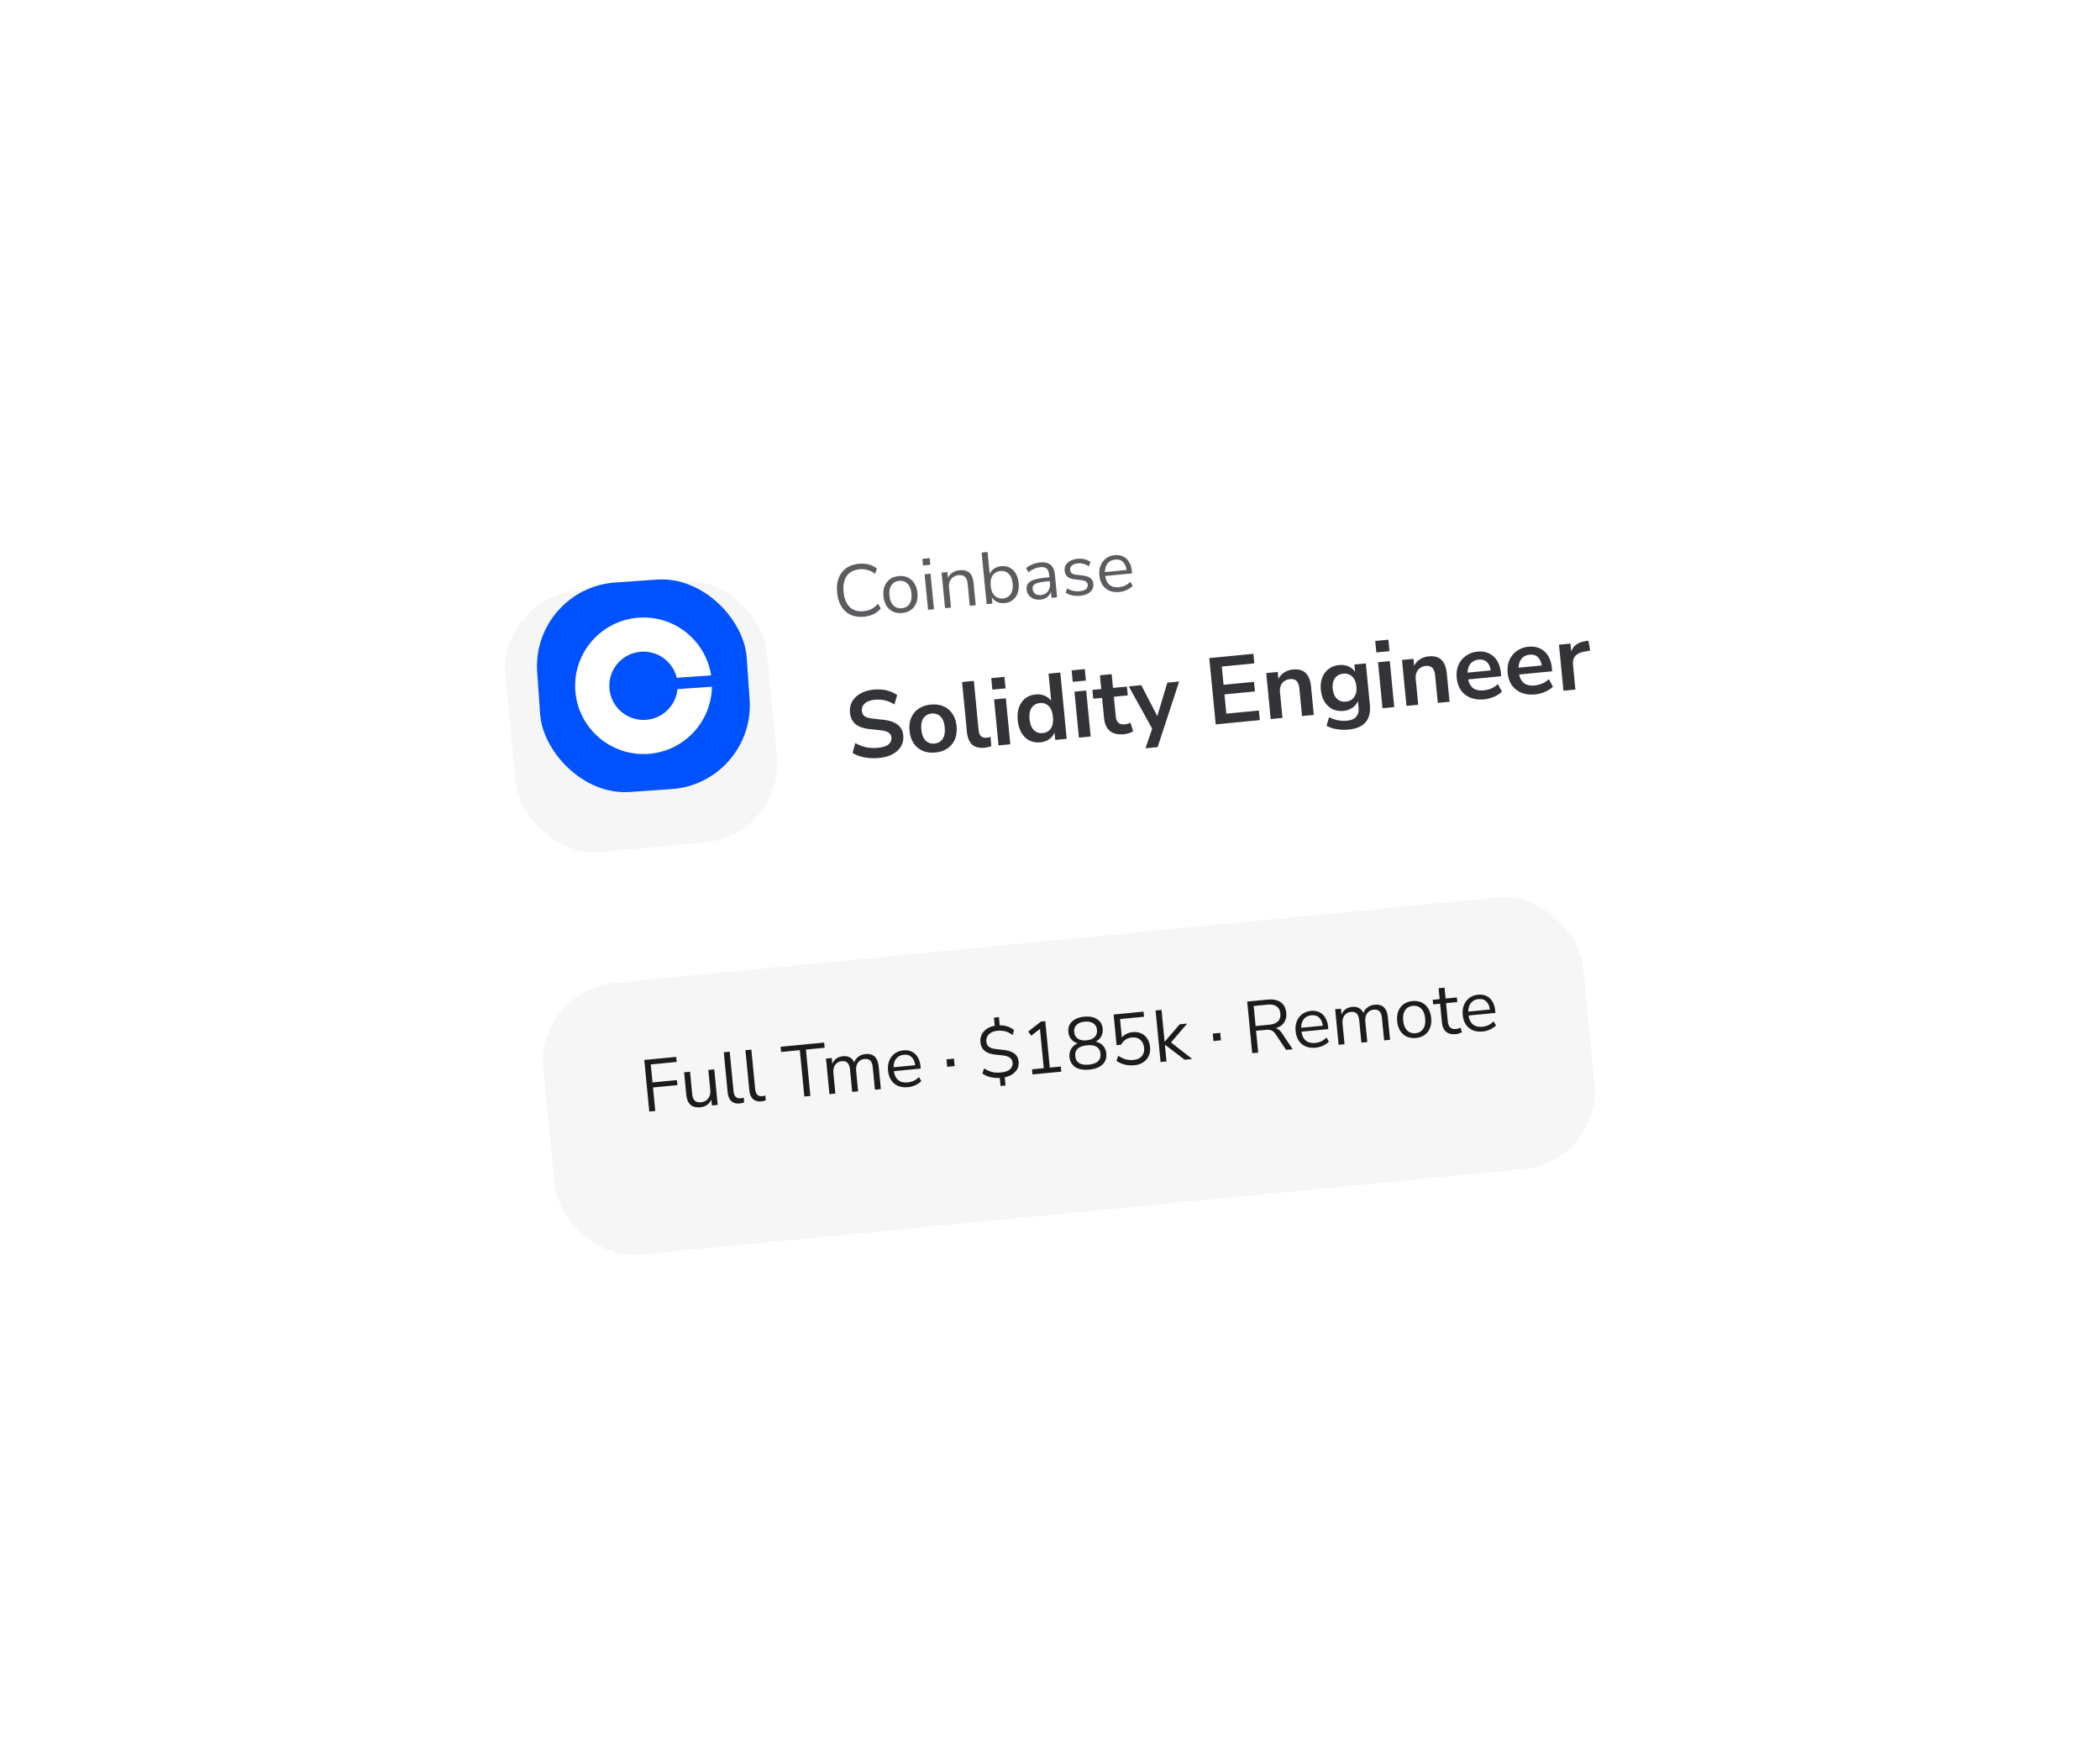 <svg xmlns="http://www.w3.org/2000/svg" width="400" height="335" fill="none"><g filter="url(#a)"><rect width="239" height="167" x="73" y="90.037" fill="#fff" rx="29" transform="rotate(-5.531 73 90.037)"/></g><g filter="url(#b)"><rect width="50" height="50" x="94.834" y="108.016" fill="#A9A9A9" fill-opacity=".1" rx="15" transform="rotate(-5.531 94.834 108.016)"/></g><g filter="url(#c)"><rect width="199" height="52" x="102.064" y="182.666" fill="#A6A6A6" fill-opacity=".1" rx="15" transform="rotate(-5.531 102.064 182.666)"/></g><path fill="#323438" d="M167.437 144.366a9.829 9.829 0 0 1-1.917.005 8.037 8.037 0 0 1-1.713-.322 6.404 6.404 0 0 1-1.418-.641l.523-1.877c.421.237.856.436 1.306.597.46.148.941.253 1.441.313a8.38 8.38 0 0 0 1.59-.01c.944-.091 1.616-.313 2.016-.665.398-.364.573-.797.525-1.299a1.21 1.21 0 0 0-.265-.679c-.151-.191-.383-.343-.695-.457-.313-.115-.718-.196-1.217-.244l-2.011-.221c-1.158-.129-2.045-.447-2.66-.954-.605-.521-.953-1.246-1.043-2.178-.076-.788.066-1.495.427-2.121.362-.626.897-1.136 1.606-1.53.71-.394 1.548-.638 2.516-.732a7.45 7.45 0 0 1 1.665.02 5.622 5.622 0 0 1 1.518.359c.475.171.894.396 1.259.674l-.532 1.787a5.204 5.204 0 0 0-1.739-.772 5.797 5.797 0 0 0-2.002-.131c-.549.053-1.014.176-1.393.37-.379.193-.662.444-.849.751a1.616 1.616 0 0 0-.209 1.015c.041.43.218.762.53.997.311.224.82.373 1.527.449l1.992.223c1.207.137 2.123.446 2.749.928.637.481.999 1.169 1.086 2.065.072.752-.066 1.435-.417 2.047-.351.613-.886 1.117-1.608 1.512-.71.383-1.573.623-2.588.721Zm10.729-1.039c-.908.088-1.714-.021-2.419-.326a3.909 3.909 0 0 1-1.711-1.426c-.437-.657-.701-1.451-.791-2.383-.091-.931.016-1.755.321-2.472a3.9 3.9 0 0 1 1.406-1.728c.633-.435 1.403-.696 2.311-.784.908-.088 1.714.021 2.419.326a3.909 3.909 0 0 1 1.711 1.426c.436.645.699 1.433.79 2.365.09.932-.017 1.762-.32 2.49a3.9 3.9 0 0 1-1.406 1.728c-.633.435-1.403.696-2.311.784Zm-.165-1.702c.669-.065 1.183-.355 1.543-.873.359-.529.493-1.265.401-2.209-.092-.955-.364-1.646-.815-2.073-.453-.438-1.013-.625-1.682-.56-.669.065-1.184.356-1.543.873-.361.505-.496 1.235-.403 2.191.091.943.364 1.64.817 2.091.453.438 1.013.625 1.682.56Zm9.538.795c-1.039.1-1.836-.106-2.392-.619-.546-.526-.872-1.338-.978-2.437l-.916-9.46 2.239-.216.906 9.352c.034.346.11.64.23.882.131.228.304.392.518.492.215.1.471.135.77.106a4.02 4.02 0 0 0 .392-.056c.131-.024.254-.06.37-.108l.136 1.777a5.844 5.844 0 0 1-.635.17c-.2.056-.413.095-.64.117Zm1.484-11.067-.211-2.186 2.508-.243.212 2.186-2.509.243Zm1.174 10.628-.848-8.761 2.24-.217.848 8.761-2.24.217Zm7.953-.589c-.765.074-1.458-.046-2.079-.359-.609-.315-1.108-.797-1.496-1.447-.39-.661-.63-1.458-.72-2.39-.091-.943-.008-1.765.25-2.465.256-.712.653-1.281 1.191-1.707.549-.427 1.206-.677 1.97-.751.729-.071 1.379.047 1.952.353.584.305 1 .741 1.247 1.308l-.197.019-.546-5.643 2.239-.217 1.224 12.631-2.186.211-.181-1.863.162-.016a2.636 2.636 0 0 1-.949 1.593c-.514.424-1.141.671-1.881.743Zm.462-1.763c.669-.065 1.183-.355 1.543-.873.359-.529.492-1.265.401-2.208-.093-.956-.365-1.647-.816-2.074-.452-.438-1.013-.625-1.682-.56-.669.065-1.183.356-1.543.873-.361.505-.495 1.235-.402 2.191.091.943.363 1.64.817 2.091.452.438 1.013.625 1.682.56Zm5.721-9.759-.212-2.185 2.508-.243.212 2.185-2.508.243Zm1.174 10.629-.849-8.761 2.24-.217.848 8.761-2.239.217Zm8.597-.652c-1.171.113-2.071-.095-2.701-.625-.63-.529-.999-1.356-1.108-2.478l-.37-3.816-1.684.163-.163-1.685 1.684-.163-.253-2.615 2.239-.217.254 2.616 2.651-.257.163 1.684-2.651.257.357 3.69c.056.574.223.992.501 1.254.279.262.699.366 1.26.312.168-.016.339-.051.515-.104.174-.065.355-.131.541-.197l.5 1.615c-.203.14-.469.262-.796.367a4.45 4.45 0 0 1-.939.199Zm4.086 2.679 1.437-4.209.09.932-4.712-8.513 2.382-.231 3.381 6.526-.537.053 2.119-7.06 2.258-.218-4.107 12.496-2.311.224Zm13.374-4.551-1.224-12.631 8.403-.813.177 1.827-6.199.6.337 3.476 5.805-.562.177 1.827-5.805.563.355 3.672 6.199-.6.177 1.828-8.402.813Zm10.475-1.014-.849-8.761 2.186-.212.17 1.756-.197.019c.202-.658.561-1.176 1.08-1.551a3.653 3.653 0 0 1 1.85-.686c.705-.068 1.297.007 1.776.226.48.219.859.586 1.138 1.101.278.504.456 1.162.534 1.974l.518 5.339-2.24.217-.507-5.231c-.044-.454-.139-.819-.286-1.094a1.153 1.153 0 0 0-.581-.577c-.24-.121-.54-.164-.898-.13a2.19 2.19 0 0 0-1.101.396 1.859 1.859 0 0 0-.676.861c-.147.352-.199.755-.155 1.209l.477 4.927-2.239.217Zm14.895 1.993a8.927 8.927 0 0 1-2.321-.064 5.562 5.562 0 0 1-1.945-.662l.494-1.621a5.83 5.83 0 0 0 1.109.435c.385.12.773.197 1.162.231a6.21 6.21 0 0 0 1.157-.003c.8-.078 1.378-.333 1.734-.765.369-.422.517-1.015.443-1.779l-.156-1.612.161-.016c-.12.626-.449 1.153-.987 1.578-.526.413-1.148.654-1.865.723-.788.077-1.492-.036-2.112-.337a3.742 3.742 0 0 1-1.511-1.409c-.386-.626-.621-1.375-.706-2.247-.084-.872.004-1.646.264-2.322.259-.688.663-1.24 1.214-1.655.549-.427 1.218-.678 2.006-.755.741-.071 1.404.051 1.989.368.596.304 1.007.747 1.232 1.328l-.144.014-.175-1.81 2.186-.212.763 7.884c.092.943.001 1.748-.272 2.413a3.166 3.166 0 0 1-1.348 1.577c-.626.387-1.417.626-2.372.718Zm-.569-5.316c.692-.067 1.219-.359 1.579-.876.359-.517.499-1.188.42-2.012-.08-.824-.346-1.449-.797-1.876-.452-.438-1.025-.624-1.718-.557-.692.067-1.219.36-1.579.877-.361.505-.501 1.169-.421 1.994.08.824.346 1.455.798 1.893.452.439 1.025.625 1.718.557Zm5.793-9.368-.212-2.185 2.509-.243.211 2.186-2.508.242Zm1.174 10.629-.849-8.761 2.24-.217.848 8.761-2.239.217Zm4.566-.442-.848-8.761 2.186-.212.17 1.756-.197.019c.201-.659.561-1.176 1.079-1.552a3.661 3.661 0 0 1 1.851-.685c.704-.068 1.296.007 1.776.226.479.219.858.586 1.137 1.101.278.504.456 1.162.535 1.974l.517 5.339-2.24.217-.506-5.232c-.044-.454-.14-.818-.287-1.093a1.147 1.147 0 0 0-.58-.577c-.241-.121-.541-.165-.899-.13a2.19 2.19 0 0 0-1.101.396c-.305.21-.53.497-.676.861-.147.352-.198.755-.154 1.209l.477 4.927-2.24.217Zm14.816-1.254c-.992.096-1.863-.007-2.616-.308a4.025 4.025 0 0 1-1.819-1.415c-.448-.644-.717-1.431-.807-2.363-.088-.908.02-1.72.324-2.437a4.189 4.189 0 0 1 1.404-1.745c.631-.459 1.371-.73 2.219-.812.836-.081 1.57.029 2.202.329a3.582 3.582 0 0 1 1.527 1.39c.398.624.641 1.39.729 2.298l.064.663-6.611.64-.125-1.29 5.034-.487-.26.296c-.079-.812-.318-1.416-.718-1.811-.401-.407-.936-.578-1.605-.514-.502.049-.92.21-1.256.484-.324.26-.561.615-.71 1.063-.139.435-.18.946-.123 1.531l.012.125c.063.657.218 1.191.462 1.601a2.06 2.06 0 0 0 1.008.879c.427.176.939.235 1.536.177.49-.047.972-.166 1.448-.357.475-.203.9-.485 1.274-.847l.773 1.444c-.384.387-.883.713-1.497.977a6.242 6.242 0 0 1-1.869.489Zm9.71-.941c-.991.096-1.863-.006-2.616-.307a4.029 4.029 0 0 1-1.818-1.415c-.449-.644-.718-1.432-.808-2.363-.088-.908.02-1.72.325-2.437.316-.718.784-1.3 1.404-1.746.631-.459 1.37-.729 2.218-.811.836-.081 1.57.029 2.202.329a3.58 3.58 0 0 1 1.527 1.389c.398.625.641 1.391.729 2.299l.064.663-6.611.64-.125-1.29 5.035-.488-.261.297c-.079-.812-.318-1.416-.718-1.811-.401-.408-.936-.579-1.605-.514-.502.049-.92.21-1.255.483-.325.261-.562.615-.711 1.064-.139.435-.18.945-.123 1.531l.012.125c.064.657.218 1.191.463 1.601.244.41.58.703 1.007.879.427.176.939.235 1.536.177.49-.048.973-.167 1.449-.358a4.2 4.2 0 0 0 1.274-.846l.773 1.444c-.385.387-.884.712-1.497.977a6.224 6.224 0 0 1-1.87.488Zm5.376-.701-.849-8.761 2.186-.212.205 2.114-.18.018c.098-.733.374-1.309.828-1.726.453-.43 1.082-.714 1.889-.852l.675-.12.327 1.885-1.277.251c-.722.142-1.249.422-1.583.84-.334.406-.468.95-.402 1.631l.456 4.711-2.275.221Z"/><path fill="#1C1C1C" d="m123.672 211.719-.951-9.824 6.075-.588.093.961-4.933.478.332 3.428 4.655-.451.093.962-4.655.45.434 4.474-1.143.11Zm9.74-.817c-.548.054-1.013 0-1.394-.16a1.987 1.987 0 0 1-.896-.827c-.215-.383-.351-.871-.409-1.466l-.407-4.208 1.128-.109.406 4.194c.039.399.123.729.251.988.137.25.327.428.572.536.244.098.538.131.882.097.39-.038.72-.159.991-.363s.475-.473.612-.805c.136-.332.184-.711.142-1.139l-.372-3.846 1.129-.109.656 6.772-1.101.107-.151-1.561.181-.017c-.133.566-.399 1.013-.799 1.343-.39.328-.863.52-1.421.573Zm7.491-.725c-.688.067-1.228-.087-1.62-.462-.384-.375-.612-.944-.686-1.706l-.734-7.58 1.129-.11.726 7.497c.031.325.099.595.205.81.114.214.265.368.452.463.188.094.411.129.672.104a3.77 3.77 0 0 0 .319-.045c.109-.03.209-.063.299-.1l.064.951a8.402 8.402 0 0 1-.425.111 2.819 2.819 0 0 1-.401.067Zm4.123-.399c-.687.066-1.227-.088-1.62-.462-.383-.376-.612-.944-.686-1.706l-.734-7.581 1.129-.109.726 7.497c.031.325.1.595.205.81.114.214.265.368.453.463.187.094.411.129.671.103.111-.01.218-.025.319-.045.11-.029.21-.062.3-.099l.064.95c-.146.043-.288.08-.426.112a2.968 2.968 0 0 1-.401.067Zm8.178-.919-.856-8.834-3.567.345-.096-.989 8.291-.803.096.989-3.567.346.855 8.834-1.156.112Zm4.785-.463-.656-6.772 1.101-.107.146 1.505-.154.015c.079-.355.213-.663.403-.925a2.09 2.09 0 0 1 .726-.633c.294-.16.623-.258.985-.293.576-.055 1.054.039 1.434.283.388.235.671.634.847 1.198l-.209.021c.117-.537.375-.974.773-1.313.407-.349.899-.551 1.475-.607.511-.049.938.008 1.282.171.353.163.633.436.839.819.205.374.337.863.395 1.467l.409 4.222-1.129.109-.403-4.166c-.06-.622-.211-1.067-.453-1.335-.242-.276-.619-.39-1.13-.34a1.765 1.765 0 0 0-.936.358 1.739 1.739 0 0 0-.554.813c-.109.329-.142.712-.1 1.149l.371 3.832-1.128.109-.404-4.166c-.06-.623-.216-1.067-.467-1.334-.242-.276-.614-.39-1.116-.342a1.732 1.732 0 0 0-.936.358 1.749 1.749 0 0 0-.554.813c-.109.33-.142.713-.099 1.149l.371 3.833-1.129.109Zm14.97-1.323c-.715.069-1.346-.011-1.893-.239a3.08 3.08 0 0 1-1.316-1.096c-.329-.493-.529-1.102-.599-1.827-.069-.706.011-1.333.24-1.88a3.154 3.154 0 0 1 1.022-1.351c.464-.345 1.016-.548 1.657-.61.613-.06 1.151.024 1.614.251a2.63 2.63 0 0 1 1.114 1.046c.289.469.467 1.047.534 1.734l.041.432-5.337.517-.071-.738 4.584-.444-.205.203c-.072-.744-.295-1.303-.669-1.68-.366-.386-.864-.549-1.496-.488-.474.046-.867.197-1.18.452a2.006 2.006 0 0 0-.651.977c-.13.397-.171.851-.121 1.362l.008.084c.055.567.19 1.036.404 1.41.223.372.526.642.908.812.382.16.823.215 1.325.167a3.77 3.77 0 0 0 1.139-.293 3.28 3.28 0 0 0 1.012-.731l.467.756c-.28.309-.648.569-1.106.782a4.325 4.325 0 0 1-1.425.392Zm7.461-3.873-.138-1.422 1.421-.137.138 1.421-1.421.138Zm10.163 3.657-.172-1.77.274.213a6.681 6.681 0 0 1-1.923-.109 4.473 4.473 0 0 1-1.646-.727l.329-.96c.32.203.646.373.978.51.331.127.677.216 1.038.265.37.039.777.037 1.223-.006.79-.076 1.36-.286 1.711-.63a1.46 1.46 0 0 0 .47-1.255c-.04-.409-.211-.72-.513-.935-.293-.215-.771-.361-1.435-.438l-1.422-.157c-.854-.105-1.51-.346-1.969-.724-.449-.378-.707-.916-.775-1.613a2.673 2.673 0 0 1 .252-1.473 2.793 2.793 0 0 1 1.017-1.111c.45-.297.989-.49 1.618-.579l-.148.212-.169-1.742.948-.092.168 1.742-.2-.178a4.748 4.748 0 0 1 1.536.175c.53.146.99.397 1.381.753l-.304.929a3.336 3.336 0 0 0-1.32-.702 4.196 4.196 0 0 0-1.544-.118c-.688.067-1.224.288-1.61.663-.385.375-.552.836-.499 1.384.042.428.205.759.49.994.294.224.735.369 1.323.434l1.423.172c.919.098 1.616.326 2.091.683.476.358.746.871.81 1.539.052.53-.038 1.008-.269 1.433a2.867 2.867 0 0 1-1.01 1.04c-.443.268-.969.455-1.577.561l.2-.259.172 1.784-.947.092Zm6.082-2.207-.095-.975 2.244-.217-.761-7.86.599-.058-2.223 1.735-.57-.803 2.418-1.894.823-.08.857 8.849 2.104-.204.094.976-5.49.531Zm10.82-.921c-1.106.107-1.988-.047-2.647-.461-.66-.424-1.031-1.067-1.115-1.931-.044-.456.01-.869.161-1.24.151-.38.383-.698.695-.953a2.665 2.665 0 0 1 1.117-.53l.02.209a2.77 2.77 0 0 1-1.091-.373 2.465 2.465 0 0 1-.779-.782 2.554 2.554 0 0 1-.344-1.078c-.08-.827.151-1.496.692-2.008.55-.522 1.321-.831 2.315-.928 1.004-.097 1.82.058 2.451.466.638.398.998 1.01 1.078 1.837.038.399-.009.779-.143 1.139-.126.35-.326.65-.602.902a2.61 2.61 0 0 1-1.001.561l-.018-.195c.442.014.836.121 1.184.321.356.191.644.454.864.789.22.335.352.73.396 1.185.084.864-.158 1.567-.724 2.11-.567.533-1.404.853-2.509.96Zm-.092-.947c.79-.077 1.37-.288 1.739-.633.379-.346.539-.83.479-1.453-.06-.613-.308-1.048-.746-1.306-.429-.268-1.038-.364-1.828-.287-.78.075-1.36.286-1.739.632-.38.337-.54.812-.481 1.425.06.623.31 1.067.748 1.334.438.267 1.048.363 1.828.288Zm-.448-4.627c.688-.066 1.207-.276 1.557-.629.35-.353.498-.808.444-1.365-.054-.557-.286-.971-.697-1.241-.411-.279-.96-.385-1.648-.318-.678.065-1.192.275-1.543.627-.351.344-.499.794-.445 1.352.054.557.286.975.698 1.254.411.279.956.386 1.634.32Zm9.104 4.745c-.418.04-.831.033-1.239-.021a5.065 5.065 0 0 1-1.168-.295 4.332 4.332 0 0 1-.981-.538l.345-.947c.481.319.957.545 1.43.677.48.122.981.158 1.501.108.687-.067 1.203-.309 1.547-.727.353-.418.5-.939.44-1.561-.062-.641-.299-1.148-.71-1.521s-.942-.528-1.592-.465c-.474.046-.883.184-1.226.414-.335.22-.627.544-.877.971l-.836.081-.565-5.838 5.699-.552.095.975-4.571.443.379 3.916-.306.029c.203-.413.509-.743.917-.989a3.17 3.17 0 0 1 1.404-.459c.622-.061 1.169.018 1.64.235.48.216.864.549 1.152.999.296.441.474.972.534 1.594.059.613-.023 1.17-.246 1.67-.224.5-.569.908-1.035 1.225-.466.317-1.043.509-1.731.576Zm5.013-.612-.951-9.824 1.129-.11.587 6.062.028-.003 2.843-3.313 1.436-.139-3.375 3.927-.06-.613 4.383 3.43-1.435.139-3.736-2.845-.028.002.308 3.177-1.129.11Zm10.075-4-.137-1.421 1.421-.138.138 1.421-1.422.138Zm7.375 2.31-.952-9.824 3.888-.377c1.05-.101 1.882.067 2.496.504.615.437.966 1.111 1.054 2.022.056.576-.026 1.09-.244 1.543-.211.442-.551.798-1.022 1.069-.472.261-1.051.425-1.739.492l.122-.195.279-.027a1.64 1.64 0 0 1 .974.187c.288.16.563.433.825.821l2.039 3.037-1.255.122-2.005-2.985a2.047 2.047 0 0 0-.533-.567 1.359 1.359 0 0 0-.615-.25 3.133 3.133 0 0 0-.788-.008l-1.784.173.402 4.152-1.142.111Zm.652-5.169 2.578-.25c.762-.074 1.323-.287 1.682-.641.359-.363.507-.865.445-1.506-.06-.622-.3-1.073-.721-1.351-.422-.287-1.014-.394-1.775-.32l-2.578.25.369 3.818Zm11.43 4.125c-.715.07-1.346-.01-1.894-.238a3.085 3.085 0 0 1-1.315-1.097c-.33-.493-.529-1.102-.599-1.826-.069-.706.011-1.333.24-1.88a3.148 3.148 0 0 1 1.022-1.351c.464-.345 1.016-.549 1.657-.611.613-.059 1.151.025 1.614.252.462.227.834.576 1.114 1.046.289.468.467 1.047.533 1.734l.042.432-5.337.517-.071-.739 4.584-.444-.205.203c-.072-.743-.295-1.303-.669-1.679-.366-.387-.864-.549-1.496-.488-.474.046-.867.196-1.18.452a1.999 1.999 0 0 0-.651.977c-.13.397-.171.851-.121 1.362l.008.084c.055.566.189 1.036.404 1.409.223.372.526.643.908.812.381.16.823.216 1.324.168.4-.039.78-.137 1.139-.294.369-.167.706-.41 1.013-.731l.467.757c-.28.308-.648.569-1.106.782a4.323 4.323 0 0 1-1.425.391Zm4.381-.55-.656-6.773 1.101-.106.145 1.505-.153.014c.078-.354.213-.663.403-.925.198-.272.441-.483.726-.633.294-.159.622-.257.985-.292.576-.056 1.054.039 1.434.283.388.234.67.634.847 1.198l-.209.02c.117-.536.374-.974.773-1.312a2.581 2.581 0 0 1 1.474-.607c.511-.05.939.007 1.283.171.353.163.633.436.839.819.205.374.336.863.395 1.467l.409 4.222-1.129.109-.403-4.166c-.061-.623-.212-1.068-.453-1.335-.243-.277-.619-.39-1.13-.341a1.766 1.766 0 0 0-.936.358 1.749 1.749 0 0 0-.554.813c-.109.33-.142.713-.1 1.149l.371 3.833-1.129.109-.403-4.167c-.06-.622-.216-1.067-.467-1.333-.242-.276-.614-.39-1.116-.342-.372.036-.684.155-.936.358a1.749 1.749 0 0 0-.554.813c-.109.33-.142.713-.1 1.149l.371 3.832-1.128.11Zm14.733-1.301c-.659.064-1.245-.025-1.756-.266a2.98 2.98 0 0 1-1.246-1.103c-.311-.504-.502-1.114-.571-1.829-.069-.716.001-1.346.211-1.891a2.96 2.96 0 0 1 1.01-1.336c.455-.335 1.012-.534 1.672-.598.66-.064 1.245.025 1.756.266.511.241.922.614 1.233 1.118.32.495.515 1.099.584 1.815.069.715-.005 1.35-.223 1.906a2.89 2.89 0 0 1-.998 1.32c-.455.335-1.012.534-1.672.598Zm-.088-.905c.641-.063 1.126-.335 1.455-.816.336-.493.464-1.161.382-2.007-.081-.836-.334-1.458-.758-1.867-.414-.41-.942-.584-1.583-.522-.632.061-1.117.333-1.454.816-.338.483-.466 1.142-.385 1.978.081.846.335 1.477.76 1.896.424.409.952.583 1.583.522Zm7.666.171c-.799.078-1.419-.078-1.86-.466-.441-.389-.7-.978-.776-1.768l-.344-3.553-1.324.128-.085-.878 1.324-.128-.201-2.076 1.129-.11.201 2.077 2.146-.208.085.878-2.146.207.333 3.442c.051.53.202.923.452 1.18.249.248.624.348 1.126.299.148-.014.295-.047.44-.099.145-.051.276-.102.394-.15l.278.845a2.314 2.314 0 0 1-.512.232 2.845 2.845 0 0 1-.66.148Zm5.138-.497c-.716.069-1.347-.01-1.894-.239a3.086 3.086 0 0 1-1.316-1.096c-.329-.493-.529-1.102-.599-1.827-.068-.706.012-1.332.24-1.88a3.153 3.153 0 0 1 1.023-1.35c.463-.345 1.016-.549 1.657-.611.613-.059 1.151.024 1.613.252.463.227.834.575 1.114 1.045.29.469.467 1.047.534 1.735l.042.432-5.337.517-.072-.739 4.585-.444-.206.203c-.072-.743-.295-1.303-.669-1.68-.365-.386-.864-.549-1.496-.488-.473.046-.867.197-1.179.452a1.992 1.992 0 0 0-.651.977c-.131.398-.171.852-.122 1.363l.009.083c.054.567.189 1.037.403 1.41.224.372.527.643.909.812.381.16.822.216 1.324.167.4-.039.779-.136 1.139-.293a3.268 3.268 0 0 0 1.012-.731l.467.756c-.279.309-.648.57-1.105.783a4.36 4.36 0 0 1-1.425.391Z"/><path fill="#323438" fill-opacity=".8" d="M164.558 117.465c-.966.094-1.813-.03-2.54-.373a4.082 4.082 0 0 1-1.757-1.588c-.435-.717-.703-1.596-.804-2.636-.101-1.041-.006-1.95.284-2.729a4.09 4.09 0 0 1 1.42-1.895c.648-.476 1.455-.76 2.421-.854a5.404 5.404 0 0 1 1.912.139 3.81 3.81 0 0 1 1.54.793l-.355.977c-.466-.358-.94-.603-1.422-.735a4.016 4.016 0 0 0-1.546-.131c-1.105.107-1.917.537-2.435 1.291-.517.753-.715 1.761-.593 3.025.123 1.263.511 2.22 1.164 2.869.653.64 1.532.907 2.638.799a4.202 4.202 0 0 0 1.493-.411 4.354 4.354 0 0 0 1.253-1.008l.536.891a4.057 4.057 0 0 1-1.359 1.074 5.386 5.386 0 0 1-1.85.502Zm7.297-.706c-.659.063-1.244-.025-1.755-.266a2.98 2.98 0 0 1-1.246-1.103c-.312-.505-.502-1.115-.571-1.83-.07-.715 0-1.346.21-1.891a2.96 2.96 0 0 1 1.01-1.336c.455-.334 1.013-.534 1.672-.598.66-.063 1.245.025 1.756.266.511.242.922.614 1.234 1.119.319.494.514 1.099.583 1.814.07.715-.005 1.351-.223 1.906a2.89 2.89 0 0 1-.997 1.321c-.456.334-1.013.534-1.673.598Zm-.087-.906c.641-.062 1.125-.334 1.454-.816.337-.492.464-1.161.382-2.006-.081-.836-.333-1.459-.757-1.868-.415-.41-.943-.584-1.584-.522-.632.061-1.116.333-1.454.816-.338.483-.466 1.142-.385 1.978.082.846.335 1.478.76 1.896.424.409.952.583 1.584.522Zm4.045-8.142-.123-1.268 1.394-.135.123 1.268-1.394.135Zm.959 8.445-.656-6.772 1.128-.11.656 6.773-1.128.109Zm3.238-.314-.656-6.772 1.101-.107.146 1.505-.153.015c.143-.558.419-.992.83-1.304a2.836 2.836 0 0 1 1.492-.566c.539-.053.994.002 1.366.163.381.15.678.417.894.799.215.383.352.876.41 1.48l.409 4.222-1.129.109-.402-4.152c-.04-.419-.129-.757-.267-1.015a1.116 1.116 0 0 0-.56-.551c-.235-.109-.534-.145-.896-.11a2.113 2.113 0 0 0-1.048.369 1.826 1.826 0 0 0-.639.807c-.137.332-.184.712-.143 1.139l.374 3.86-1.129.109Zm11.36-.973c-.613.059-1.158-.048-1.634-.32a2.294 2.294 0 0 1-1.001-1.183l.14-.014.156 1.617-1.101.106-.951-9.824 1.129-.109.448 4.626-.168.016c.108-.535.365-.977.772-1.326.407-.349.917-.553 1.53-.612.613-.06 1.157.033 1.631.278.473.235.855.606 1.148 1.112.301.496.487 1.106.557 1.831.07.715.004 1.35-.195 1.904-.191.543-.5.981-.928 1.313-.418.331-.929.526-1.533.585Zm-.324-.883c.641-.062 1.126-.334 1.454-.816.337-.492.465-1.156.384-1.992-.082-.846-.335-1.473-.759-1.882-.415-.41-.943-.584-1.584-.522-.632.061-1.116.333-1.454.816-.338.483-.466 1.147-.384 1.992.081.837.334 1.464.759 1.882.424.409.952.583 1.584.522Zm7.153.221a2.892 2.892 0 0 1-1.28-.143 2.281 2.281 0 0 1-.937-.669 1.86 1.86 0 0 1-.423-1.028c-.049-.501.038-.908.261-1.221.233-.313.636-.558 1.209-.736.583-.178 1.385-.317 2.407-.415l.627-.061.072.738-.613.06c-.567.055-1.039.119-1.416.193-.378.074-.673.168-.887.283-.214.114-.36.25-.439.408a1.04 1.04 0 0 0-.085.571c.037.381.197.679.48.896.293.215.667.301 1.122.257a1.809 1.809 0 0 0 1.549-1.149c.137-.323.187-.684.148-1.083l-.154-1.589c-.055-.576-.212-.978-.468-1.206-.258-.238-.651-.331-1.181-.28a3.96 3.96 0 0 0-1.167.296c-.37.149-.742.372-1.116.671l-.47-.784c.225-.191.486-.362.78-.512a4.83 4.83 0 0 1 .934-.386c.328-.097.645-.161.952-.19.585-.057 1.077-.006 1.477.152.399.149.71.409.934.782.223.362.363.846.422 1.45l.413 4.264-1.059.102-.153-1.574.125-.013c-.04.361-.154.677-.344.948-.18.271-.416.491-.71.66-.293.169-.63.272-1.01.308Zm7.542-.73c-.353.034-.7.03-1.042-.012a4.8 4.8 0 0 1-.947-.189 3.134 3.134 0 0 1-.769-.39l.286-.829c.24.155.496.28.767.375a4.07 4.07 0 0 0 1.649.178c.53-.051.92-.187 1.17-.408a.936.936 0 0 0 .328-.834c-.026-.26-.134-.456-.325-.587-.191-.141-.482-.235-.871-.282l-1.295-.155c-.597-.065-1.054-.231-1.37-.501-.308-.27-.485-.642-.53-1.116-.041-.418.031-.786.216-1.104.193-.328.482-.595.865-.801.383-.206.84-.334 1.369-.386.316-.03.621-.027.915.01.295.037.573.109.837.214.272.096.51.228.713.396l-.299.83a2.496 2.496 0 0 0-.64-.36 2.756 2.756 0 0 0-.722-.197 2.634 2.634 0 0 0-.72-.029c-.52.051-.905.191-1.155.422a.969.969 0 0 0-.326.847c.025.26.13.466.313.617.183.151.455.246.816.286l1.293.142c.617.072 1.087.237 1.413.496.333.249.523.616.57 1.099.04.408-.037.777-.23 1.105-.195.319-.488.582-.88.788-.385.197-.851.322-1.399.375Zm7.475-.724c-.715.069-1.346-.01-1.893-.238a3.082 3.082 0 0 1-1.316-1.097c-.329-.493-.529-1.102-.599-1.827-.068-.706.011-1.332.24-1.879a3.148 3.148 0 0 1 1.022-1.351c.464-.345 1.016-.549 1.657-.611.613-.059 1.151.025 1.614.252.463.227.834.575 1.114 1.045.289.469.467 1.047.534 1.735l.041.432-5.337.517-.071-.739 4.584-.444-.205.203c-.072-.743-.295-1.303-.669-1.679-.366-.387-.864-.55-1.496-.488-.474.045-.867.196-1.18.451a2.009 2.009 0 0 0-.651.978c-.13.397-.17.851-.121 1.362l.008.083c.055.567.19 1.037.404 1.41.223.372.526.643.908.812.382.16.823.216 1.325.167a3.713 3.713 0 0 0 1.139-.293c.368-.167.705-.41 1.012-.731l.467.757c-.28.308-.648.569-1.106.782a4.347 4.347 0 0 1-1.425.391Z"/><rect width="40" height="40" x="101.215" y="112.059" fill="#0052FF" rx="16" transform="rotate(-3.977 101.215 112.059)"/><path fill="#fff" d="M123.029 137.107a6.504 6.504 0 0 1-6.946-6.033c-.25-3.583 2.457-6.686 6.045-6.936a6.508 6.508 0 0 1 6.775 4.959l6.545-.455c-1.016-6.619-6.961-11.462-13.771-10.989-7.173.499-12.59 6.713-12.092 13.872.498 7.16 6.722 12.564 13.895 12.066 6.811-.474 12.029-6.093 12.118-12.789l-6.551.456a6.5 6.5 0 0 1-6.018 5.849Z"/><defs><filter id="a" width="398.668" height="333.943" x=".658" y=".658" color-interpolation-filters="sRGB" filterUnits="userSpaceOnUse"><feFlood flood-opacity="0" result="BackgroundImageFix"/><feColorMatrix in="SourceAlpha" result="hardAlpha" values="0 0 0 0 0 0 0 0 0 0 0 0 0 0 0 0 0 0 127 0"/><feOffset dy="6"/><feGaussianBlur stdDeviation="37.5"/><feColorMatrix values="0 0 0 0 0.392 0 0 0 0 0.343 0 0 0 0 0.343 0 0 0 0.05 0"/><feBlend in2="BackgroundImageFix" result="effect1_dropShadow_40_336"/><feBlend in="SourceGraphic" in2="effect1_dropShadow_40_336" result="shape"/></filter><filter id="b" width="201.836" height="201.838" x="21.209" y="35.57" color-interpolation-filters="sRGB" filterUnits="userSpaceOnUse"><feFlood flood-opacity="0" result="BackgroundImageFix"/><feColorMatrix in="SourceAlpha" result="hardAlpha" values="0 0 0 0 0 0 0 0 0 0 0 0 0 0 0 0 0 0 127 0"/><feOffset dy="6"/><feGaussianBlur stdDeviation="37.5"/><feColorMatrix values="0 0 0 0 0.392 0 0 0 0 0.343 0 0 0 0 0.343 0 0 0 0.05 0"/><feBlend in2="BackgroundImageFix" result="effect1_dropShadow_40_336"/><feBlend in="SourceGraphic" in2="effect1_dropShadow_40_336" result="shape"/></filter><filter id="c" width="350.336" height="218.189" x="28.439" y="95.859" color-interpolation-filters="sRGB" filterUnits="userSpaceOnUse"><feFlood flood-opacity="0" result="BackgroundImageFix"/><feColorMatrix in="SourceAlpha" result="hardAlpha" values="0 0 0 0 0 0 0 0 0 0 0 0 0 0 0 0 0 0 127 0"/><feOffset dy="6"/><feGaussianBlur stdDeviation="37.5"/><feColorMatrix values="0 0 0 0 0.392 0 0 0 0 0.343 0 0 0 0 0.343 0 0 0 0.05 0"/><feBlend in2="BackgroundImageFix" result="effect1_dropShadow_40_336"/><feBlend in="SourceGraphic" in2="effect1_dropShadow_40_336" result="shape"/></filter></defs></svg>